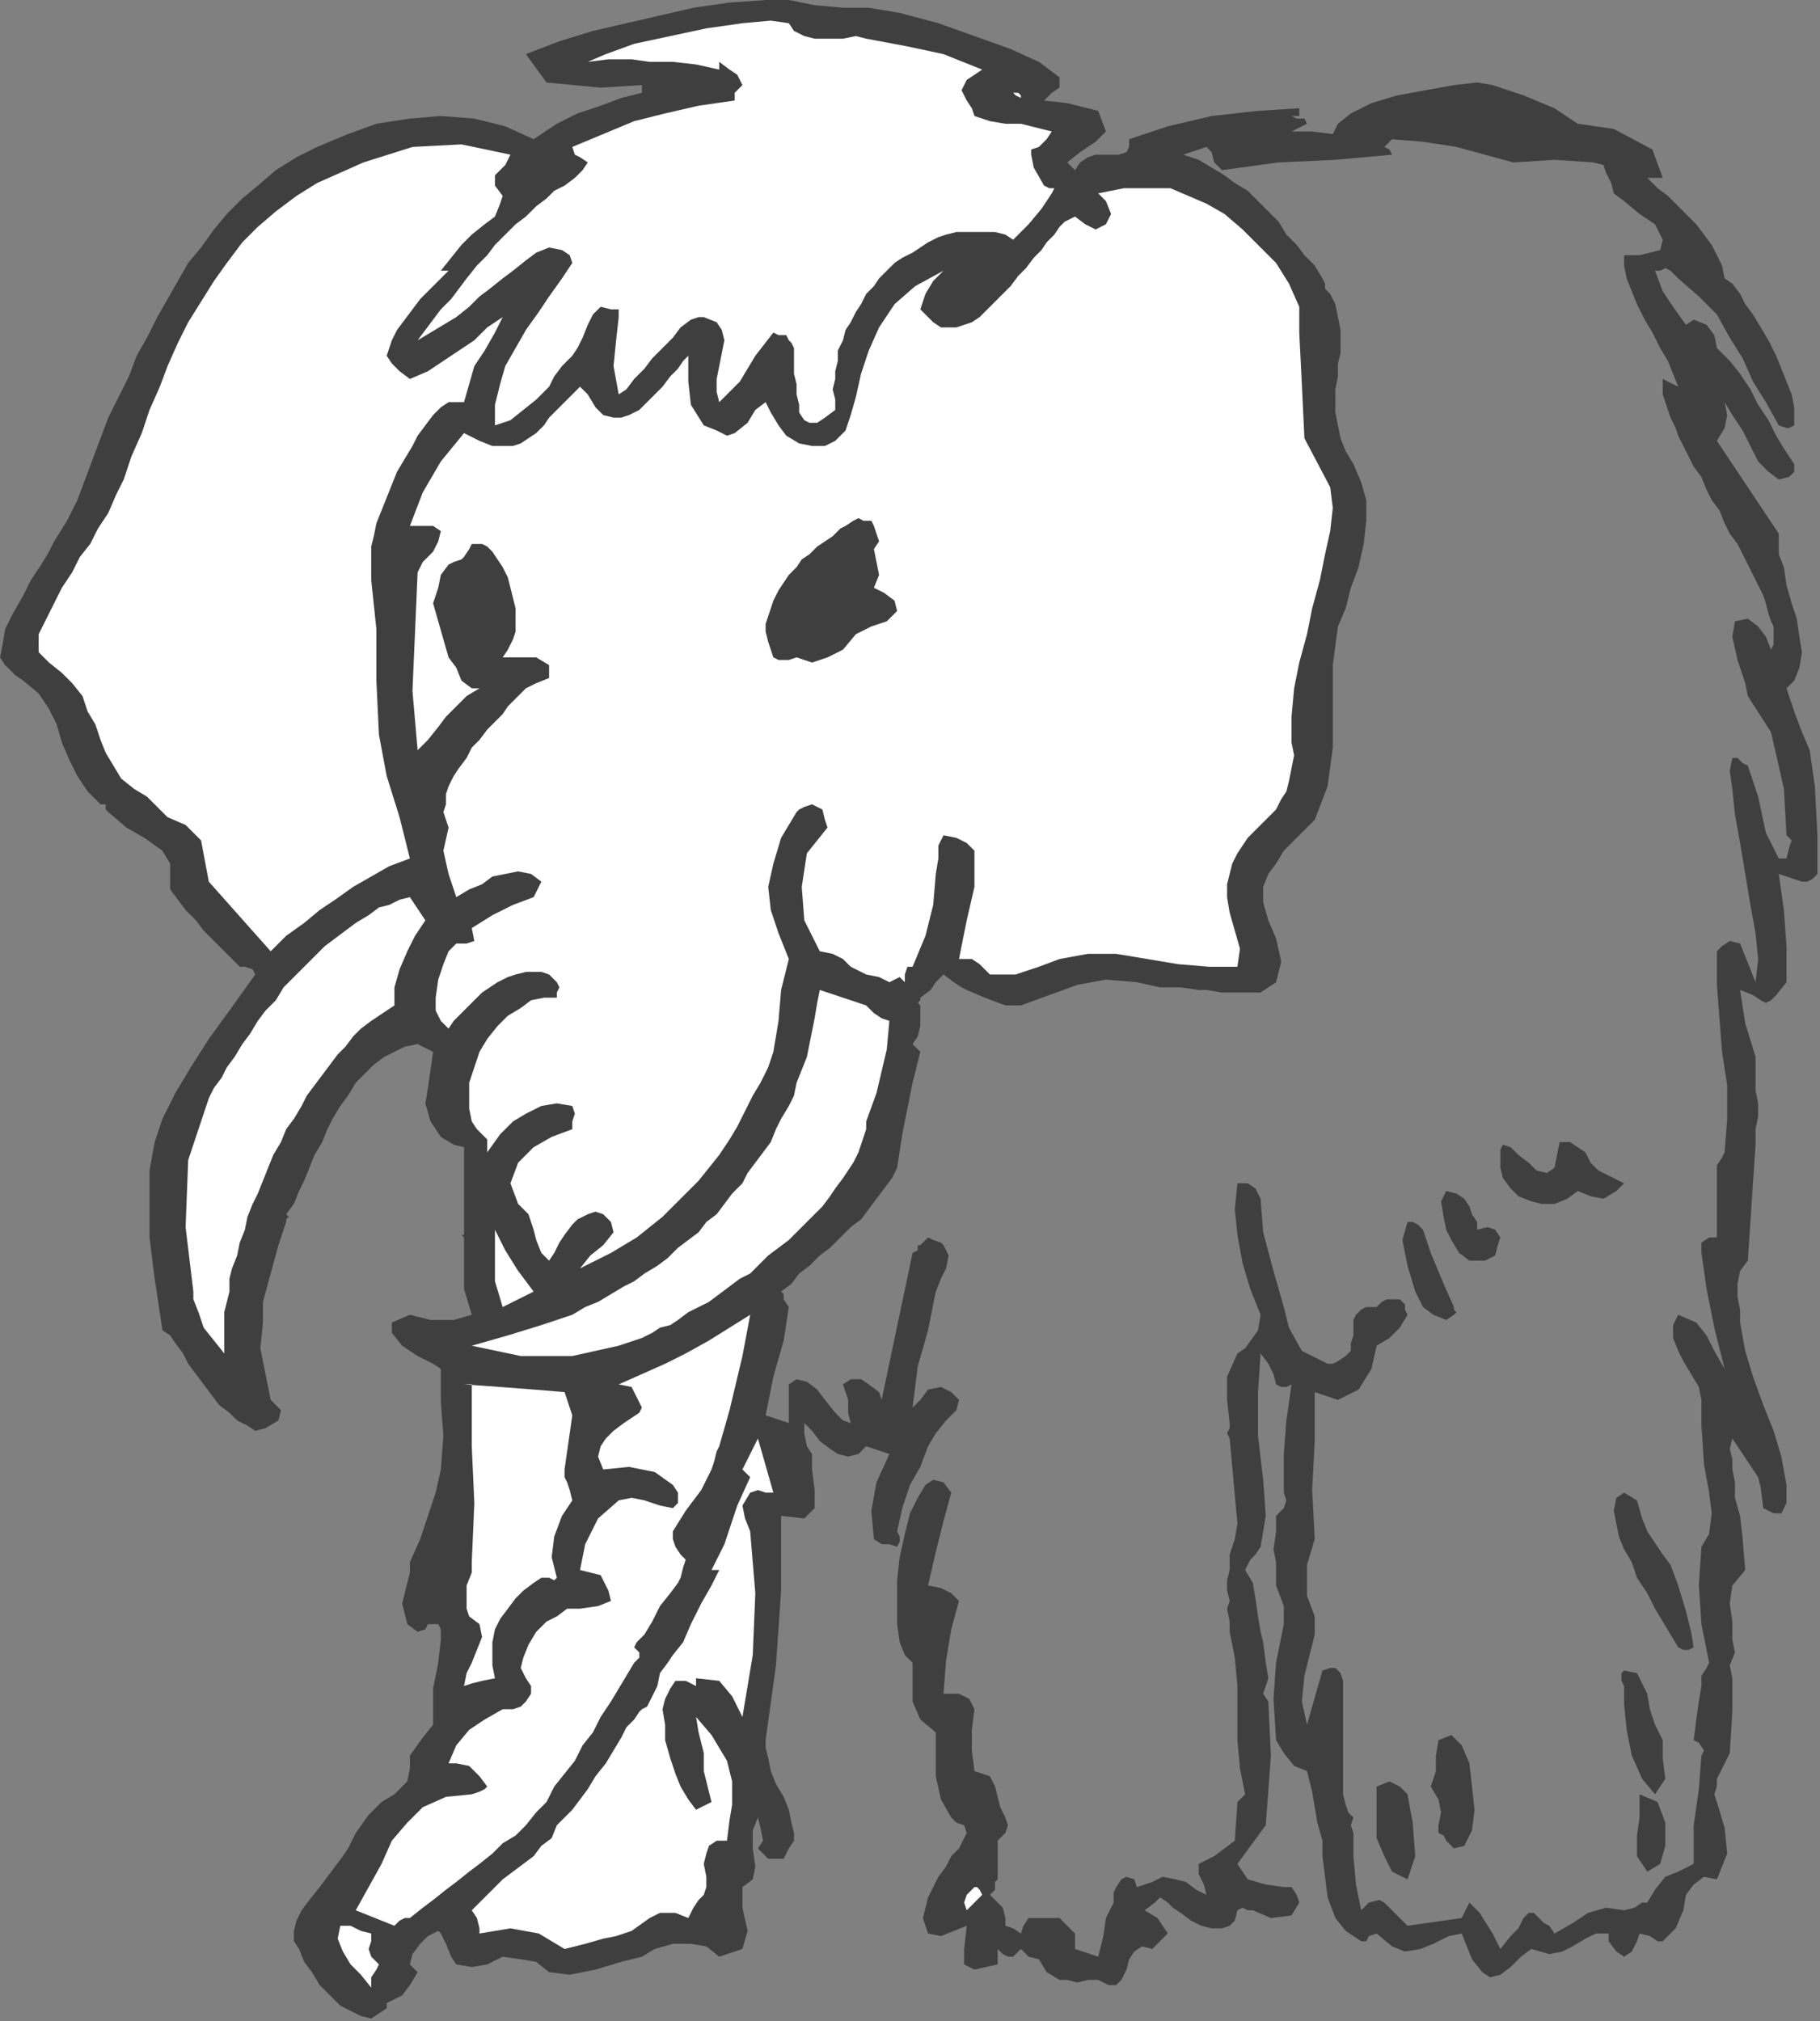<?xml version="1.0" encoding="UTF-8" standalone="no"?>
<svg
   xmlns:dc="http://purl.org/dc/elements/1.1/"
   xmlns:cc="http://creativecommons.org/ns#"
   xmlns:rdf="http://www.w3.org/1999/02/22-rdf-syntax-ns#"
   xmlns:svg="http://www.w3.org/2000/svg"
   xmlns="http://www.w3.org/2000/svg"
   xmlns:sodipodi="http://sodipodi.sourceforge.net/DTD/sodipodi-0.dtd"
   xmlns:inkscape="http://www.inkscape.org/namespaces/inkscape"
   version="1.0"
   width="119.549mm"
   height="132.757mm"
   id="svg51"
   sodipodi:docname="ANSSG197.WMF">
  <rect width="100%" height="100%" fill="#808080" stroke="none"/>
  <sodipodi:namedview
     pagecolor="#ffffff"
     bordercolor="#666666"
     borderopacity="1"
     objecttolerance="10"
     gridtolerance="10"
     guidetolerance="10"
     inkscape:pageopacity="0"
     inkscape:pageshadow="2"
     inkscape:window-width="640"
     inkscape:window-height="480"
     id="namedview53" />
  <defs
     id="defs3">
    <pattern
       id="WMFhbasepattern"
       patternUnits="userSpaceOnUse"
       width="6"
       height="6"
       x="0"
       y="0" />
  </defs>
  <path
     style="fill:#3f3f3f;fill-rule:evenodd;fill-opacity:1;stroke:none;"
     d="  M 263.04,19.2   L 263.04,21.76   L 261.12,23.04   L 259.2,24.96   L 259.2,24.96   L 264.96,25.6   L 272.64,27.52   L 274.56,32.64   L 274.56,32.64   L 272,35.2   L 268.16,37.76   L 264.96,40.32   L 264.96,40.32   L 266.88,42.24   L 268.16,40.32   L 270.08,39.04   L 272,38.4   L 274.56,38.4   L 276.48,38.4   L 277.76,38.4   L 279.68,37.76   L 280.32,36.48   L 280.32,34.56   L 280.32,34.56   L 289.92,31.36   L 300.8,28.8   L 312.32,27.52   L 322.56,26.88   L 322.56,26.88   L 322.56,28.8   L 321.92,28.8   L 321.28,28.8   L 320.64,28.8   L 320.64,28.8   L 321.92,29.44   L 323.84,29.44   L 324.48,30.72   L 324.48,30.72   L 320.64,32.64   L 325.76,32.64   L 330.88,33.28   L 332.16,30.72   L 332.16,30.72   L 335.36,28.16   L 340.48,25.6   L 346.88,23.68   L 353.92,22.4   L 360.96,21.12   L 366.72,20.48   L 370.56,21.12   L 370.56,21.12   L 378.24,23.68   L 385.92,26.88   L 391.68,30.72   L 391.68,30.72   L 400.64,32   L 410.24,37.12   L 412.8,44.16   L 412.8,44.16   L 408.96,44.16   L 411.52,46.72   L 414.08,48.64   L 416.64,51.2   L 418.56,53.12   L 421.12,55.68   L 423.04,58.24   L 424.96,60.8   L 426.24,63.36   L 427.52,65.92   L 428.16,69.12   L 428.16,69.12   L 430.08,70.4   L 432,72.96   L 433.28,75.52   L 435.2,78.08   L 437.12,81.28   L 439.04,84.48   L 440.96,88.32   L 442.24,91.52   L 443.52,94.72   L 444.8,97.92   L 445.44,101.12   L 445.44,103.68   L 445.44,105.6   L 445.44,105.6   L 444.16,106.24   L 443.52,106.24   L 441.6,105.6   L 441.6,105.6   L 438.4,99.84   L 435.2,94.72   L 432.64,88.96   L 429.44,83.84   L 426.24,78.08   L 421.76,73.6   L 416.64,69.12   L 416.64,69.12   L 416,68.48   L 415.36,67.84   L 414.72,67.2   L 414.72,67.2   L 413.44,66.56   L 412.16,67.2   L 410.88,67.2   L 410.88,67.2   L 412.8,72.32   L 415.36,76.16   L 418.56,80.64   L 418.56,80.64   L 420.48,79.36   L 423.68,80.64   L 425.6,83.2   L 426.24,86.4   L 426.24,86.4   L 429.44,89.6   L 432,92.8   L 434.56,96.64   L 436.48,100.48   L 439.04,104.32   L 440.96,108.16   L 442.88,111.36   L 445.44,115.2   L 445.44,115.2   L 445.44,117.12   L 444.16,118.4   L 441.6,119.04   L 441.6,119.04   L 439.04,117.12   L 436.48,114.56   L 434.56,110.72   L 432.64,106.88   L 430.08,103.04   L 428.16,99.84   L 428.16,99.84   L 428.8,103.04   L 428.16,106.24   L 426.24,109.44   L 426.24,109.44   L 428.8,113.28   L 431.36,117.12   L 433.92,120.96   L 436.48,124.8   L 439.04,128.64   L 441.6,132.48   L 441.6,132.48   L 441.6,134.4   L 441.6,137.6   L 442.88,140.8   L 443.52,145.28   L 444.8,149.76   L 446.08,153.6   L 446.72,158.08   L 447.36,161.92   L 446.72,165.76   L 445.44,168.96   L 443.52,170.88   L 443.52,170.88   L 445.44,176.64   L 447.36,181.76   L 449.28,186.24   L 449.28,186.24   L 450.56,195.2   L 451.2,207.36   L 451.2,216.96   L 451.2,216.96   L 449.92,218.24   L 448.64,218.88   L 447.36,218.88   L 447.36,218.88   L 445.44,218.24   L 443.52,217.6   L 441.6,216.96   L 441.6,216.96   L 442.88,225.92   L 443.52,234.88   L 443.52,243.84   L 443.52,243.84   L 440.96,247.04   L 439.68,248.32   L 438.4,248.96   L 437.12,248.32   L 435.2,247.04   L 432,245.76   L 432,245.76   L 433.28,254.08   L 435.84,262.4   L 435.84,270.72   L 435.84,270.72   L 436.48,273.92   L 436.48,277.12   L 435.84,280.32   L 435.84,280.32   L 435.84,281.6   L 435.84,282.88   L 435.84,284.16   L 435.84,284.16   L 435.2,293.76   L 434.56,303.36   L 433.92,312.96   L 433.92,312.96   L 432,315.52   L 431.36,318.72   L 431.36,321.92   L 432,325.12   L 432,328.32   L 432,328.32   L 433.28,335.36   L 435.2,341.76   L 437.76,348.8   L 440.32,355.2   L 442.24,361.6   L 443.52,368.64   L 443.52,368.64   L 443.52,373.12   L 442.24,375.68   L 440.32,375.68   L 439.04,375.04   L 437.76,374.4   L 437.76,374.4   L 437.12,369.28   L 436.48,366.72   L 433.92,362.88   L 433.92,362.88   L 432.64,360.96   L 431.36,359.04   L 430.08,357.12   L 430.08,357.12   L 429.44,359.68   L 430.08,362.24   L 430.08,364.8   L 430.08,364.8   L 430.72,368   L 430.72,371.84   L 432,376.32   L 432,376.32   L 432.64,382.08   L 433.28,389.76   L 430.08,393.6   L 430.08,393.6   L 429.44,398.08   L 430.08,402.56   L 430.08,407.04   L 430.08,407.04   L 430.72,410.24   L 429.44,413.44   L 430.08,416.64   L 430.08,416.64   L 430.08,424.96   L 429.44,435.2   L 426.24,441.6   L 426.24,441.6   L 426.24,443.52   L 425.6,445.44   L 426.24,447.36   L 426.24,447.36   L 428.16,453.76   L 428.8,460.16   L 426.24,466.56   L 426.24,466.56   L 423.04,465.92   L 420.48,467.84   L 418.56,470.4   L 418.56,470.4   L 417.92,474.24   L 416,478.72   L 412.8,481.92   L 412.8,481.92   L 411.52,481.92   L 409.6,480.64   L 407.04,480   L 407.04,480   L 406.4,481.92   L 405.12,484.48   L 403.2,485.76   L 403.2,485.76   L 401.28,484.48   L 399.36,481.92   L 399.36,480   L 399.36,480   L 396.16,480   L 393.6,481.28   L 390.4,483.2   L 387.84,484.48   L 384.64,485.12   L 380.16,483.84   L 380.16,483.84   L 377.6,485.76   L 375.04,488.32   L 372.48,490.24   L 369.92,490.88   L 368,489.6   L 365.44,486.4   L 362.88,480   L 362.88,480   L 359.68,480.64   L 355.84,482.56   L 352.64,483.84   L 348.8,484.48   L 345.6,483.2   L 341.76,480   L 341.76,480   L 339.84,480.64   L 339.2,481.92   L 337.92,481.92   L 337.92,481.92   L 334.08,479.36   L 331.52,476.16   L 329.6,471.04   L 328.96,465.92   L 328.32,460.8   L 328.32,456.96   L 328.32,456.96   L 327.04,452.48   L 325.76,444.8   L 324.48,439.68   L 324.48,439.68   L 321.28,438.4   L 318.72,435.2   L 316.8,432   L 316.8,432   L 316.16,421.76   L 316.8,412.8   L 318.72,403.2   L 318.72,403.2   L 318.72,398.72   L 316.8,393.6   L 316.8,387.84   L 316.8,387.84   L 316.16,384.64   L 316.8,380.16   L 316.8,376.32   L 316.8,376.32   L 318.72,374.4   L 319.36,372.48   L 318.72,370.56   L 318.72,370.56   L 318.72,360.96   L 319.36,352.64   L 320.64,343.68   L 320.64,343.68   L 319.36,344.32   L 318.08,344.32   L 316.8,343.68   L 316.8,343.68   L 316.16,341.12   L 314.88,338.56   L 312.96,336   L 312.96,336   L 312.96,336   L 312.32,345.6   L 312.32,356.48   L 313.6,367.36   L 314.24,376.32   L 312.96,384   L 312.96,384   L 311.68,385.92   L 310.4,387.2   L 309.12,389.76   L 309.12,389.76   L 311.04,392.96   L 311.68,396.8   L 312.32,401.28   L 312.96,405.12   L 312.96,405.12   L 313.6,407.68   L 314.24,412.8   L 314.88,416.64   L 314.88,416.64   L 314.24,418.56   L 313.6,420.48   L 314.88,422.4   L 314.88,422.4   L 315.52,435.84   L 314.24,453.12   L 307.2,462.72   L 307.2,462.72   L 309.76,466.56   L 314.24,467.84   L 318.72,468.48   L 318.72,468.48   L 320.64,468.48   L 321.92,470.4   L 322.56,472.32   L 322.56,472.32   L 320.64,475.52   L 315.52,476.16   L 311.04,474.24   L 311.04,474.24   L 309.76,474.24   L 308.48,473.6   L 307.2,474.24   L 307.2,474.24   L 306.56,476.8   L 305.28,478.08   L 303.36,478.72   L 300.8,478.72   L 298.24,478.08   L 295.68,476.8   L 293.12,474.88   L 291.2,473.6   L 289.92,472.32   L 289.92,472.32   L 288,471.04   L 286.72,472.32   L 284.16,474.24   L 284.16,474.24   L 287.36,476.16   L 289.92,480   L 286.08,483.84   L 286.08,483.84   L 283.52,483.2   L 281.6,484.48   L 280.32,486.4   L 279.68,488.96   L 278.4,491.52   L 277.12,492.8   L 275.2,492.8   L 272.64,491.52   L 272.64,491.52   L 270.08,491.52   L 267.52,492.16   L 264.96,491.52   L 264.96,491.52   L 264.96,491.52   L 264.32,491.52   L 263.04,491.52   L 263.04,491.52   L 259.84,489.6   L 257.92,486.4   L 255.36,485.76   L 255.36,485.76   L 253.44,483.84   L 251.52,485.76   L 250.24,485.76   L 248.96,485.12   L 247.68,483.84   L 247.68,483.84   L 247.68,487.68   L 241.92,488.96   L 239.36,487.68   L 239.36,483.84   L 240,478.08   L 240,478.08   L 236.8,479.36   L 233.6,480.64   L 230.4,480   L 230.4,480   L 229.76,478.08   L 229.12,476.16   L 229.76,473.6   L 230.4,471.04   L 231.68,468.48   L 232.96,465.92   L 234.88,463.36   L 236.16,460.8   L 238.08,458.88   L 239.36,456.32   L 240,455.04   L 240,455.04   L 239.36,453.12   L 237.44,452.48   L 236.16,451.2   L 236.16,451.2   L 233.6,446.72   L 232.32,440.96   L 232.32,435.2   L 232.32,430.08   L 232.32,430.08   L 228.48,426.88   L 226.56,422.4   L 226.56,417.28   L 226.56,412.8   L 226.56,412.8   L 224.64,410.88   L 223.36,407.68   L 222.72,403.2   L 222.72,398.08   L 222.72,392.32   L 223.36,386.56   L 224.64,380.8   L 225.92,375.68   L 227.84,371.84   L 229.76,368.64   L 231.68,367.36   L 234.24,368   L 236.16,370.56   L 236.16,370.56   L 234.24,377.6   L 232.32,385.28   L 230.4,393.6   L 230.4,393.6   L 233.6,394.24   L 236.16,395.52   L 238.08,397.44   L 238.08,397.44   L 236.16,404.48   L 234.88,412.16   L 234.24,420.48   L 234.24,420.48   L 238.08,420.48   L 240.64,421.76   L 241.92,424.32   L 241.92,424.32   L 241.28,429.44   L 241.28,434.56   L 241.92,439.68   L 241.92,439.68   L 245.76,440.96   L 247.04,443.52   L 247.68,446.08   L 248.32,448.64   L 249.6,451.2   L 249.6,451.2   L 250.24,453.12   L 249.6,455.04   L 247.68,456.96   L 247.68,456.96   L 247.68,466.56   L 247.04,467.2   L 247.04,469.12   L 245.76,470.4   L 245.76,470.4   L 247.04,471.68   L 248.96,473.6   L 249.6,476.16   L 249.6,476.16   L 249.6,478.08   L 251.52,478.72   L 253.44,480   L 253.44,480   L 254.08,478.08   L 255.36,476.16   L 257.28,476.16   L 257.28,476.16   L 259.84,476.16   L 263.04,476.16   L 266.88,480   L 266.88,480   L 266.88,481.28   L 266.88,482.56   L 266.88,483.84   L 266.88,483.84   L 272.64,485.76   L 273.92,480.64   L 274.56,476.16   L 276.48,472.32   L 276.48,472.32   L 276.48,469.76   L 277.12,468.48   L 278.4,466.56   L 278.4,466.56   L 279.68,465.92   L 281.6,466.56   L 282.24,468.48   L 282.24,468.48   L 286.08,467.2   L 288.64,465.92   L 291.84,466.56   L 291.84,466.56   L 294.4,467.2   L 296.96,469.12   L 299.52,470.4   L 299.52,470.4   L 298.88,467.84   L 297.6,465.28   L 297.6,462.72   L 297.6,462.72   L 297.6,462.72   L 301.44,460.8   L 306.56,456.96   L 307.2,447.36   L 307.2,447.36   L 309.12,445.44   L 307.84,439.04   L 307.2,432   L 307.2,426.24   L 307.2,426.24   L 307.2,418.56   L 306.56,411.52   L 305.28,405.12   L 305.28,405.12   L 305.28,402.56   L 304.64,399.36   L 305.28,397.44   L 305.28,397.44   L 304.64,394.88   L 304.64,392.32   L 305.28,389.76   L 305.28,389.76   L 305.28,385.92   L 306.56,382.08   L 307.2,378.24   L 307.2,378.24   L 305.28,357.12   L 304.64,355.84   L 305.28,354.56   L 305.28,353.28   L 305.28,353.28   L 304.64,347.52   L 304.64,341.76   L 307.2,336   L 307.2,336   L 309.12,334.72   L 312.32,330.24   L 312.96,326.4   L 312.96,326.4   L 310.4,320   L 308.48,313.6   L 307.2,306.56   L 306.56,300.16   L 307.2,293.76   L 307.2,293.76   L 309.76,293.76   L 311.68,295.04   L 312.96,297.6   L 312.96,297.6   L 313.6,305.92   L 316.16,315.52   L 318.72,324.48   L 318.72,324.48   L 320,329.6   L 323.2,335.36   L 328.32,337.92   L 328.32,337.92   L 329.6,338.56   L 330.88,338.56   L 332.16,337.92   L 332.16,337.92   L 334.08,336.64   L 335.36,335.36   L 335.36,333.44   L 336,331.52   L 336,329.6   L 336,327.68   L 336.64,326.4   L 337.92,325.12   L 339.2,324.48   L 341.76,324.48   L 341.76,324.48   L 343.04,323.2   L 344.32,322.56   L 345.6,322.56   L 345.6,322.56   L 346.24,322.56   L 346.88,322.56   L 347.52,322.56   L 347.52,322.56   L 348.8,323.84   L 348.8,325.12   L 349.44,326.4   L 349.44,326.4   L 347.52,329.6   L 344.96,332.16   L 341.76,334.08   L 341.76,334.08   L 340.48,339.84   L 337.28,344.96   L 332.16,347.52   L 326.4,345.6   L 326.4,345.6   L 326.4,357.76   L 325.76,369.92   L 326.4,382.08   L 326.4,382.08   L 324.48,388.48   L 324.48,396.16   L 326.4,401.28   L 326.4,401.28   L 326.4,405.76   L 325.12,410.88   L 323.84,416   L 323.2,422.4   L 324.48,428.16   L 324.48,428.16   L 325.76,423.68   L 327.04,419.2   L 328.32,414.72   L 328.32,414.72   L 330.24,414.08   L 331.52,414.08   L 332.8,415.36   L 333.44,417.28   L 333.44,420.48   L 333.44,423.68   L 333.44,426.88   L 333.44,430.72   L 333.44,434.56   L 333.44,438.4   L 333.44,442.24   L 333.44,445.44   L 334.08,448   L 334.72,449.92   L 336,451.2   L 336,451.2   L 335.36,453.12   L 336,455.04   L 336,456.96   L 336,456.96   L 336,460.8   L 336.64,467.84   L 337.92,474.24   L 337.92,474.24   L 339.84,472.32   L 342.4,471.68   L 343.68,472.32   L 343.68,472.32   L 349.44,478.08   L 353.92,477.44   L 358.4,476.8   L 362.88,476.16   L 362.88,476.16   L 364.8,472.32   L 367.36,474.88   L 370.56,480   L 372.48,483.84   L 372.48,483.84   L 375.04,480.64   L 376.96,478.72   L 378.24,476.16   L 378.24,476.16   L 379.52,474.88   L 380.8,474.88   L 382.08,476.16   L 382.08,476.16   L 383.36,477.44   L 384.64,478.08   L 385.92,480   L 385.92,480   L 390.4,477.44   L 394.24,474.88   L 398.72,473.6   L 403.2,474.24   L 403.2,474.24   L 405.76,473.6   L 407.68,472.32   L 408.96,472.32   L 408.96,472.32   L 410.88,469.12   L 413.44,465.92   L 416.64,464.64   L 416.64,464.64   L 420.48,462.72   L 420.48,453.12   L 421.76,444.16   L 422.4,435.84   L 422.4,435.84   L 423.04,434.56   L 421.76,432.64   L 420.48,432   L 420.48,432   L 421.12,426.88   L 421.76,422.4   L 422.4,418.56   L 422.4,418.56   L 422.4,416   L 423.68,414.08   L 424.32,412.8   L 424.32,412.8   L 422.4,403.2   L 421.76,393.6   L 422.4,384   L 422.4,384   L 424.32,380.8   L 424.96,375.68   L 424.32,370.56   L 424.32,370.56   L 423.04,363.52   L 422.4,353.92   L 422.4,349.44   L 422.4,349.44   L 422.4,347.52   L 421.76,344.32   L 419.84,341.12   L 417.92,337.92   L 416.64,335.36   L 415.36,332.16   L 415.36,328.96   L 416.64,326.4   L 416.64,326.4   L 421.12,328.32   L 423.68,331.52   L 425.6,335.36   L 428.16,339.84   L 428.16,339.84   L 425.6,329.6   L 423.68,320   L 422.4,311.04   L 422.4,311.04   L 422.4,308.48   L 424.32,307.2   L 426.24,307.2   L 426.24,307.2   L 426.24,291.84   L 426.24,289.28   L 427.52,287.36   L 428.16,286.08   L 428.16,286.08   L 428.8,277.76   L 428.8,269.44   L 427.52,261.12   L 426.88,252.8   L 426.24,244.48   L 426.24,236.16   L 426.24,236.16   L 427.52,234.88   L 429.44,233.6   L 432,234.24   L 432,234.24   L 433.28,237.44   L 434.56,240.64   L 435.84,243.84   L 435.84,243.84   L 436.48,238.08   L 435.84,231.68   L 434.56,224.64   L 433.28,216.96   L 432,209.28   L 430.72,202.24   L 430.08,195.84   L 429.44,191.36   L 430.08,188.16   L 430.08,188.16   L 431.36,188.16   L 432.64,189.44   L 433.92,190.08   L 433.92,190.08   L 436.48,197.76   L 438.4,206.72   L 441.6,213.12   L 441.6,213.12   L 443.52,213.12   L 444.16,210.56   L 444.8,208.64   L 443.52,207.36   L 443.52,207.36   L 442.88,195.84   L 439.68,181.76   L 433.92,172.8   L 433.92,172.8   L 433.28,169.6   L 431.36,163.84   L 430.08,158.08   L 430.72,154.24   L 433.92,153.6   L 433.92,153.6   L 436.48,155.52   L 438.4,158.08   L 439.68,161.28   L 439.68,161.28   L 440.32,160   L 440.32,158.72   L 440.32,157.44   L 440.32,155.52   L 439.68,154.24   L 439.04,152.32   L 438.4,149.76   L 437.76,147.84   L 436.48,145.28   L 435.2,142.72   L 433.92,140.16   L 432.64,137.6   L 431.36,135.04   L 429.44,132.48   L 428.16,129.92   L 426.88,126.72   L 424.96,124.16   L 423.68,121.6   L 422.4,118.4   L 420.48,115.84   L 419.2,113.28   L 417.92,110.72   L 416.64,108.16   L 416,106.24   L 414.72,103.68   L 414.08,101.76   L 413.44,99.84   L 412.8,97.92   L 412.8,96.64   L 412.8,95.36   L 412.8,94.08   L 412.8,94.08   L 414.08,94.72   L 415.36,95.36   L 416.64,96   L 416.64,96   L 415.36,92.8   L 414.08,89.6   L 412.16,86.4   L 410.24,82.56   L 408.32,79.36   L 406.4,75.52   L 405.12,72.32   L 403.84,69.12   L 403.2,65.92   L 403.2,63.36   L 403.2,63.36   L 407.04,63.36   L 409.6,62.72   L 412.16,62.08   L 412.8,59.52   L 412.8,59.52   L 410.88,55.68   L 407.04,53.12   L 403.2,49.92   L 403.2,49.92   L 400.64,48   L 400,45.44   L 398.72,42.88   L 398.08,40.96   L 395.52,40.32   L 395.52,40.32   L 385.92,39.68   L 375.68,40.32   L 368.64,38.4   L 368.64,38.4   L 361.6,36.48   L 353.28,35.2   L 345.6,34.56   L 345.6,34.56   L 343.68,36.48   L 344.96,37.12   L 345.6,38.4   L 345.6,38.4   L 345.6,38.4   L 331.52,39.68   L 317.44,40.32   L 303.36,42.24   L 303.36,42.24   L 301.44,40.32   L 300.8,37.76   L 299.52,36.48   L 299.52,36.48   L 297.6,37.12   L 295.68,37.76   L 293.76,38.4   L 293.76,38.4   L 297.6,39.68   L 300.8,41.6   L 304,43.52   L 306.56,45.44   L 309.76,47.36   L 312.32,49.92   L 314.88,52.48   L 317.44,55.04   L 319.36,58.24   L 321.92,60.8   L 323.84,63.36   L 326.4,65.92   L 328.32,69.12   L 328.32,69.12   L 328.32,69.12   L 328.96,70.4   L 328.96,71.68   L 330.24,72.96   L 330.24,72.96   L 331.52,75.52   L 332.16,78.72   L 332.8,81.92   L 332.8,84.48   L 332.8,87.68   L 332.16,90.24   L 332.16,93.44   L 331.52,96.64   L 331.52,99.2   L 331.52,102.4   L 332.16,105.6   L 332.8,108.8   L 334.08,112   L 336,115.2   L 336,115.2   L 337.92,119.68   L 339.2,124.16   L 339.2,129.28   L 338.56,135.04   L 337.28,140.8   L 335.36,145.92   L 334.08,151.04   L 332.16,155.52   L 332.16,155.52   L 330.88,165.12   L 330.88,175.36   L 330.88,185.6   L 329.6,195.2   L 326.4,203.52   L 326.4,203.52   L 323.84,206.08   L 321.28,208.64   L 318.72,211.2   L 316.8,214.4   L 314.88,216.96   L 313.6,220.16   L 313.6,224   L 314.88,228.48   L 314.88,228.48   L 316.8,232.96   L 318.08,238.72   L 316.8,243.84   L 316.8,243.84   L 312.96,246.4   L 308.48,246.4   L 303.36,246.4   L 299.52,245.76   L 299.52,245.76   L 297.6,245.76   L 293.12,245.12   L 288,245.12   L 282.24,243.84   L 282.24,243.84   L 274.56,243.2   L 267.52,244.48   L 260.48,247.04   L 253.44,249.6   L 253.44,249.6   L 249.6,249.6   L 244.48,247.68   L 240,245.76   L 240,245.76   L 238.72,245.12   L 236.8,243.84   L 234.24,241.92   L 234.24,241.92   L 232.32,243.84   L 231.04,245.76   L 228.48,247.68   L 228.48,247.68   L 228.48,248.32   L 227.84,248.96   L 228.48,249.6   L 228.48,249.6   L 228.48,250.24   L 228.48,250.88   L 228.48,251.52   L 228.48,251.52   L 228.48,254.72   L 227.84,257.28   L 226.56,259.2   L 226.56,259.2   L 228.48,261.12   L 226.56,268.8   L 224,281.6   L 222.72,289.92   L 222.72,289.92   L 221.44,292.48   L 219.52,295.04   L 217.6,297.6   L 215.68,300.16   L 213.76,302.72   L 211.2,304.64   L 208.64,307.2   L 206.08,309.76   L 203.52,311.68   L 200.96,314.24   L 198.4,316.16   L 196.48,318.72   L 193.92,320.64   L 193.92,320.64   L 194.56,321.28   L 194.56,322.56   L 195.84,324.48   L 195.84,324.48   L 194.56,332.8   L 192,341.76   L 190.08,351.36   L 190.08,351.36   L 192,352   L 193.92,352.64   L 195.84,353.28   L 195.84,353.28   L 195.84,350.08   L 195.84,346.88   L 195.84,343.68   L 195.84,343.68   L 197.76,342.4   L 200.32,343.04   L 202.88,344.96   L 204.8,347.52   L 207.36,350.72   L 209.28,352.64   L 211.2,353.28   L 211.2,353.28   L 210.56,350.72   L 210.56,347.52   L 209.28,343.68   L 209.28,343.68   L 211.2,342.4   L 213.76,342.4   L 215.68,343.68   L 218.24,345.6   L 218.88,347.52   L 218.88,347.52   L 221.44,335.36   L 224,323.2   L 226.56,311.04   L 226.56,311.04   L 227.84,310.4   L 227.84,309.12   L 228.48,309.12   L 228.48,309.12   L 230.4,307.2   L 231.68,307.84   L 233.6,308.48   L 234.24,309.12   L 234.24,309.12   L 235.52,311.68   L 234.88,314.88   L 233.6,317.44   L 232.32,320.64   L 232.32,320.64   L 230.4,330.24   L 227.84,339.2   L 226.56,349.44   L 226.56,349.44   L 227.2,348.8   L 227.84,348.16   L 228.48,347.52   L 228.48,347.52   L 230.4,344.96   L 233.6,344.32   L 236.16,345.6   L 236.16,345.6   L 238.08,347.52   L 237.44,350.08   L 234.88,352.64   L 232.32,355.84   L 230.4,359.04   L 230.4,359.04   L 228.48,364.16   L 225.92,368.64   L 224,374.4   L 222.72,380.16   L 222.72,380.16   L 223.36,381.44   L 223.36,382.72   L 222.72,384   L 222.72,384   L 220.8,383.36   L 218.88,383.36   L 216.96,382.08   L 216.96,382.08   L 216.32,375.04   L 217.6,368   L 220.8,360.96   L 220.8,360.96   L 215.04,359.04   L 213.12,360.96   L 210.56,361.6   L 208,360.96   L 206.08,359.68   L 203.52,357.76   L 201.6,355.2   L 199.68,353.28   L 199.68,353.28   L 199.68,355.84   L 200.32,359.04   L 201.6,360.96   L 201.6,360.96   L 201.6,364.8   L 202.24,369.92   L 202.24,374.4   L 199.68,376.96   L 193.92,376.32   L 193.92,376.32   L 193.92,394.88   L 192.64,413.44   L 190.08,432   L 190.08,432   L 190.08,433.92   L 190.72,436.48   L 191.36,439.68   L 192.64,442.88   L 194.56,446.08   L 195.84,449.28   L 196.48,452.48   L 197.12,455.04   L 197.12,456.96   L 195.84,458.88   L 195.84,458.88   L 194.56,461.44   L 190.72,461.44   L 188.16,458.88   L 188.16,458.88   L 189.44,456.96   L 188.8,453.76   L 188.16,451.2   L 188.16,451.2   L 186.88,454.4   L 186.88,458.88   L 187.52,463.36   L 186.88,466.56   L 184.32,468.48   L 184.32,468.48   L 184.32,473.6   L 185.6,479.36   L 184.32,483.84   L 184.32,483.84   L 182.4,484.48   L 180.48,485.12   L 178.56,485.76   L 178.56,485.76   L 175.36,483.2   L 171.52,482.56   L 167.04,482.56   L 162.56,483.84   L 159.36,485.76   L 159.36,485.76   L 154.24,487.04   L 147.84,488.96   L 141.44,490.24   L 136.32,489.6   L 136.32,489.6   L 133.12,487.04   L 129.28,486.4   L 124.8,485.76   L 124.8,485.76   L 124.8,485.76   L 124.16,485.76   L 124.8,485.76   L 124.8,485.76   L 120.96,487.68   L 117.12,488.32   L 113.28,487.68   L 113.28,487.68   L 112,485.76   L 110.72,482.56   L 109.44,480   L 109.44,480   L 108.8,479.36   L 106.24,480.64   L 104.32,482.56   L 102.4,485.12   L 101.76,487.68   L 101.76,487.68   L 103.68,487.68   L 101.76,487.68   L 103.68,489.6   L 101.76,492.8   L 99.84,495.36   L 96,497.28   L 96,497.28   L 96,498.56   L 94.08,499.84   L 92.16,501.12   L 92.16,501.12   L 89.6,500.48   L 87.04,499.2   L 84.48,497.92   L 81.92,495.36   L 79.36,492.8   L 77.44,489.6   L 75.52,487.04   L 74.24,483.84   L 72.96,481.92   L 72.96,481.92   L 72.96,479.36   L 73.6,476.8   L 74.88,474.24   L 76.8,471.68   L 79.36,468.48   L 81.28,465.92   L 83.2,463.36   L 85.12,460.8   L 86.4,458.88   L 86.4,458.88   L 88.32,455.04   L 91.52,450.56   L 94.72,447.36   L 97.92,445.44   L 97.92,445.44   L 101.12,442.24   L 101.76,439.04   L 101.76,435.84   L 101.76,435.84   L 104.96,431.36   L 107.52,428.16   L 107.52,424.32   L 107.52,424.32   L 107.52,419.2   L 108.8,412.8   L 109.44,407.04   L 109.44,407.04   L 109.44,405.12   L 109.44,404.48   L 108.8,403.2   L 107.52,403.2   L 107.52,403.2   L 106.24,403.2   L 105.6,404.48   L 103.68,405.12   L 103.68,405.12   L 101.12,403.2   L 100.48,400.64   L 99.84,398.08   L 100.48,395.52   L 101.12,392.96   L 101.76,390.4   L 101.76,387.84   L 101.76,387.84   L 104.32,382.08   L 106.24,376.32   L 108.16,370.56   L 109.44,364.8   L 109.44,364.8   L 110.08,356.48   L 109.44,348.16   L 109.44,339.84   L 109.44,339.84   L 107.52,338.56   L 103.68,336.64   L 99.84,334.08   L 97.28,330.88   L 97.28,328.32   L 101.76,326.4   L 101.76,326.4   L 106.88,327.68   L 112.64,327.68   L 117.12,326.4   L 117.12,326.4   L 115.2,320   L 115.2,313.6   L 115.2,307.2   L 115.2,307.2   L 114.56,306.56   L 115.2,306.56   L 115.2,305.28   L 115.2,305.28   L 115.2,299.52   L 115.2,293.76   L 115.2,288   L 115.2,288   L 115.2,284.8   L 112.64,284.16   L 109.44,282.24   L 109.44,282.24   L 106.88,278.4   L 105.6,273.92   L 106.24,270.08   L 106.88,265.6   L 107.52,261.12   L 107.52,261.12   L 106.24,260.48   L 104.96,259.84   L 103.68,259.2   L 103.68,259.2   L 100.48,259.84   L 97.92,261.12   L 95.36,262.4   L 92.8,264.32   L 90.24,266.88   L 88.32,268.8   L 86.4,272   L 84.48,274.56   L 82.56,277.76   L 81.28,280.32   L 80,283.52   L 78.08,286.72   L 76.8,289.92   L 75.52,293.12   L 74.24,295.68   L 72.96,298.88   L 71.04,301.44   L 71.04,301.44   L 71.68,302.08   L 71.04,302.72   L 71.04,303.36   L 71.04,303.36   L 69.12,309.12   L 67.2,316.16   L 65.28,323.2   L 65.28,328.32   L 65.28,328.32   L 64.64,334.72   L 65.92,341.12   L 67.2,347.52   L 67.2,347.52   L 69.76,350.08   L 69.12,352.64   L 65.92,354.56   L 63.36,355.2   L 63.36,355.2   L 61.44,353.92   L 58.88,352.64   L 56.96,350.72   L 54.4,348.8   L 52.48,346.24   L 50.56,343.68   L 48.64,341.12   L 46.72,338.56   L 45.44,336   L 43.52,333.44   L 42.24,331.52   L 40.32,330.24   L 40.32,330.24   L 38.4,317.44   L 37.12,307.2   L 37.12,298.24   L 37.12,290.56   L 38.4,283.52   L 40.32,277.76   L 43.52,271.36   L 47.36,264.96   L 51.84,257.92   L 56.96,250.88   L 63.36,241.92   L 63.36,241.92   L 62.72,240.64   L 60.8,240   L 59.52,240   L 59.52,240   L 57.6,238.08   L 55.04,235.52   L 53.12,233.6   L 50.56,231.04   L 48.64,228.48   L 46.08,225.92   L 44.16,223.36   L 42.24,220.8   L 42.24,220.8   L 42.24,217.6   L 42.24,214.4   L 40.32,211.2   L 40.32,211.2   L 35.84,208   L 31.36,205.44   L 26.88,201.6   L 26.88,201.6   L 26.24,200.96   L 26.24,199.68   L 24.96,199.68   L 24.96,199.68   L 21.76,196.48   L 19.2,192.64   L 17.28,188.8   L 15.36,184.32   L 14.08,179.84   L 12.16,176   L 9.6,172.16   L 5.76,168.96   L 5.76,168.96   L 3.84,167.68   L 1.28,165.12   L 0,163.2   L 0,163.2   L 0.64,160   L 1.28,156.16   L 3.2,152.32   L 5.76,147.84   L 7.68,144   L 10.24,140.16   L 12.16,136.96   L 13.44,134.4   L 13.44,134.4   L 16.64,129.28   L 19.2,124.16   L 21.12,119.04   L 23.04,113.92   L 24.96,108.8   L 26.88,103.68   L 26.88,103.68   L 29.44,98.56   L 32,93.44   L 33.92,88.32   L 36.48,83.84   L 39.04,78.72   L 41.6,74.24   L 44.16,69.76   L 46.72,65.28   L 49.92,61.44   L 53.12,56.96   L 56.32,53.12   L 60.16,49.28   L 64,46.08   L 68.48,42.24   L 73.6,39.04   L 78.72,36.48   L 78.72,36.48   L 86.4,33.28   L 93.44,30.72   L 101.76,29.44   L 109.44,28.8   L 117.76,29.44   L 125.44,31.36   L 132.48,34.56   L 132.48,34.56   L 138.24,30.72   L 143.36,28.16   L 149.12,26.24   L 154.24,24.32   L 159.36,23.04   L 159.36,23.04   L 159.36,21.12   L 149.12,21.76   L 135.68,20.48   L 130.56,13.44   L 130.56,13.44   L 138.88,10.24   L 147.2,7.68   L 155.52,5.76   L 163.84,3.84   L 172.16,1.92   L 181.12,0.64   L 190.08,0   L 190.08,0   L 195.84,0   L 202.24,1.28   L 209.28,1.92   L 209.28,1.92   L 215.68,1.92   L 223.36,3.2   L 232.96,5.76   L 241.92,8.96   L 250.88,12.16   L 257.92,15.36   L 263.04,19.2  z "
     id="path5" />
  <path
     style="fill:#ffffff;fill-rule:evenodd;fill-opacity:1;stroke:none;"
     d="  M 195.84,5.76   L 197.12,7.68   L 199.68,8.96   L 202.24,9.6   L 205.44,9.6   L 209.28,9.6   L 212.48,8.96   L 215.04,9.6   L 215.04,9.6   L 225.28,11.52   L 234.24,13.44   L 243.84,17.28   L 243.84,17.28   L 240,19.84   L 238.72,22.4   L 240,24.96   L 241.28,26.88   L 241.92,28.8   L 241.92,28.8   L 245.76,30.08   L 249.6,30.72   L 253.44,30.72   L 253.44,30.72   L 253.44,30.72   L 256,31.36   L 258.56,32   L 261.12,32.64   L 261.12,32.64   L 259.84,34.56   L 257.92,36.48   L 256,37.12   L 256,38.4   L 256.64,41.6   L 259.2,46.08   L 259.2,46.08   L 260.48,46.72   L 261.76,46.72   L 261.12,48   L 261.12,48   L 258.56,51.84   L 255.36,55.68   L 251.52,59.52   L 251.52,59.52   L 249.6,58.24   L 247.04,57.6   L 244.48,57.6   L 241.92,57.6   L 240,57.6   L 237.44,57.6   L 234.88,58.24   L 232.96,58.88   L 230.4,60.16   L 228.48,61.44   L 226.56,62.72   L 224,64   L 222.08,65.28   L 220.16,67.2   L 218.24,69.12   L 216.96,71.04   L 215.04,72.96   L 213.76,75.52   L 212.48,77.44   L 211.2,80   L 209.92,81.92   L 209.28,84.48   L 208,87.04   L 208,89.6   L 207.36,92.16   L 207.36,94.08   L 206.72,96.64   L 207.36,99.2   L 207.36,101.76   L 207.36,101.76   L 204.8,103.68   L 202.88,104.96   L 200.96,104.96   L 199.68,104.32   L 198.4,102.4   L 198.4,100.48   L 197.76,97.92   L 197.76,95.36   L 197.12,92.8   L 197.12,90.24   L 197.12,88.32   L 197.12,86.4   L 196.48,85.12   L 195.84,84.48   L 195.84,84.48   L 195.2,83.2   L 193.28,83.2   L 192,82.56   L 192,82.56   L 187.52,88.32   L 183.68,94.72   L 178.56,99.84   L 178.56,99.84   L 177.92,97.28   L 177.92,94.08   L 178.56,90.88   L 179.2,87.68   L 179.84,84.48   L 179.2,81.92   L 177.92,80   L 174.72,78.72   L 174.72,78.72   L 173.44,78.72   L 171.52,79.36   L 168.96,81.28   L 167.04,83.84   L 164.48,86.4   L 161.92,88.96   L 160,91.52   L 157.44,94.08   L 155.52,96.64   L 153.6,97.92   L 153.6,97.92   L 152.32,90.88   L 152.96,84.48   L 153.6,78.72   L 153.6,78.72   L 153.6,76.8   L 151.68,76.8   L 149.12,76.16   L 147.2,78.08   L 145.92,80.64   L 145.92,80.64   L 144.64,83.84   L 143.36,86.4   L 142.08,88.32   L 142.08,88.32   L 139.52,90.88   L 137.6,93.44   L 136.32,96   L 136.32,96   L 133.12,99.2   L 129.92,101.76   L 126.72,104.32   L 122.88,105.6   L 122.88,105.6   L 122.88,100.48   L 124.16,95.36   L 125.44,90.88   L 128,86.4   L 130.56,81.92   L 133.76,77.44   L 136.32,73.6   L 139.52,69.12   L 142.08,65.28   L 142.08,65.28   L 141.44,63.36   L 139.52,62.08   L 136.32,61.44   L 136.32,61.44   L 133.12,62.72   L 130.56,64.64   L 127.36,67.2   L 124.8,69.12   L 121.6,71.68   L 119.04,73.6   L 116.48,76.16   L 113.28,78.72   L 110.08,80.64   L 106.88,82.56   L 103.68,84.48   L 103.68,84.48   L 105.6,81.92   L 107.52,79.36   L 109.44,76.8   L 112,74.24   L 113.92,71.68   L 115.84,69.12   L 118.4,65.92   L 120.96,63.36   L 122.88,60.8   L 125.44,58.24   L 128,55.68   L 130.56,53.76   L 133.12,51.2   L 135.68,49.28   L 137.6,47.36   L 140.16,46.08   L 140.16,46.08   L 142.72,44.16   L 144.64,42.24   L 145.92,40.32   L 145.92,40.32   L 144,39.04   L 142.72,38.4   L 142.08,36.48   L 142.08,36.48   L 149.76,33.28   L 157.44,30.08   L 165.12,28.16   L 173.44,26.24   L 182.4,24.96   L 182.4,24.96   L 182.4,23.04   L 183.68,21.76   L 184.32,21.12   L 184.32,21.12   L 183.04,18.56   L 181.12,17.28   L 178.56,15.36   L 178.56,15.36   L 178.56,17.28   L 172.8,16   L 167.04,15.36   L 161.28,15.36   L 161.28,15.36   L 156.8,14.72   L 151.04,14.72   L 145.92,15.36   L 145.92,15.36   L 150.4,13.44   L 157.44,10.88   L 166.4,8.96   L 175.36,7.04   L 184.32,5.76   L 191.36,5.12   L 195.84,5.76  z "
     id="path7" />
  <path
     style="fill:#ffffff;fill-rule:evenodd;fill-opacity:1;stroke:none;"
     d="  M 253.44,24.96   L 253.44,24.32   L 252.16,23.68   L 251.52,23.04   L 251.52,23.04   L 252.8,23.04   L 253.44,23.68   L 253.44,24.96  z "
     id="path9" />
  <path
     style="fill:#ffffff;fill-rule:evenodd;fill-opacity:1;stroke:none;"
     d="  M 126.72,38.4   L 125.44,40.96   L 122.88,43.52   L 122.88,46.08   L 122.88,46.08   L 124.8,48.64   L 124.16,50.56   L 122.88,53.76   L 122.88,53.76   L 120.32,55.68   L 117.12,58.24   L 114.56,60.8   L 112,64   L 109.44,67.2   L 109.44,67.2   L 111.36,67.2   L 110.08,68.48   L 108.16,70.4   L 106.24,72.32   L 104.32,74.24   L 102.4,76.8   L 100.48,79.36   L 98.56,81.92   L 97.28,84.48   L 96.64,86.4   L 96,88.32   L 96,88.32   L 97.28,90.24   L 99.2,92.16   L 101.76,94.08   L 101.76,94.08   L 106.24,92.16   L 110.08,89.6   L 113.92,87.04   L 117.76,84.48   L 120.96,81.28   L 124.8,78.72   L 124.8,78.72   L 122.88,82.56   L 120.32,87.04   L 117.76,90.88   L 116.48,95.36   L 115.2,99.84   L 115.2,99.84   L 111.36,99.84   L 109.44,101.12   L 107.52,103.04   L 105.6,105.6   L 103.68,108.16   L 102.4,110.72   L 100.48,113.92   L 98.56,117.12   L 97.28,120.32   L 96,123.52   L 94.72,126.72   L 93.44,129.92   L 92.8,133.12   L 92.16,135.68   L 92.16,138.88   L 92.16,141.44   L 92.16,144   L 92.16,144   L 93.44,156.16   L 93.44,168.96   L 94.08,182.4   L 94.08,182.4   L 96,192.64   L 99.2,202.88   L 101.76,213.12   L 101.76,213.12   L 96.64,215.04   L 92.16,217.6   L 87.68,220.16   L 83.2,223.36   L 79.36,225.92   L 75.52,229.12   L 71.04,232.32   L 67.2,236.16   L 67.2,236.16   L 51.84,218.88   L 49.92,208.64   L 46.08,204.8   L 41.6,202.88   L 36.48,197.76   L 36.48,197.76   L 33.28,195.84   L 30.08,193.28   L 28.16,190.08   L 26.24,186.88   L 24.96,183.68   L 23.68,179.84   L 21.76,176.64   L 20.48,172.8   L 17.92,169.6   L 15.36,167.04   L 15.36,167.04   L 12.16,164.48   L 9.6,161.92   L 9.6,157.44   L 9.6,157.44   L 11.52,153.6   L 13.44,149.76   L 15.36,145.92   L 17.92,142.08   L 19.84,138.24   L 22.4,135.04   L 24.32,131.2   L 26.88,127.36   L 28.8,122.88   L 30.72,119.04   L 30.72,119.04   L 32.64,113.28   L 35.2,107.52   L 37.12,101.76   L 39.68,96   L 41.6,90.88   L 44.16,85.12   L 46.72,80   L 49.92,74.88   L 53.12,69.76   L 56.32,65.28   L 60.16,60.16   L 64,56.32   L 68.48,52.48   L 73.6,48.64   L 78.72,45.44   L 84.48,42.88   L 90.24,40.32   L 90.24,40.32   L 102.4,36.48   L 114.56,35.84   L 126.72,38.4  z "
     id="path11" />
  <path
     style="fill:#ffffff;fill-rule:evenodd;fill-opacity:1;stroke:none;"
     d="  M 330.24,120.96   L 330.88,126.08   L 330.24,131.84   L 328.96,137.6   L 327.68,144   L 325.76,151.04   L 324.48,157.44   L 322.56,164.48   L 321.28,170.88   L 320.64,177.92   L 320.64,184.32   L 320.64,184.32   L 321.28,187.52   L 320.64,190.72   L 320,193.92   L 319.36,196.48   L 318.08,198.4   L 316.8,200.96   L 314.88,202.88   L 313.6,204.16   L 311.68,206.08   L 309.76,208   L 308.48,209.92   L 307.2,211.84   L 305.92,214.4   L 305.28,216.96   L 304.64,219.52   L 304.64,222.72   L 305.28,226.56   L 305.28,226.56   L 306.56,231.04   L 307.84,235.52   L 307.2,240   L 307.2,240   L 300.16,240   L 292.48,239.36   L 284.8,238.08   L 277.12,236.8   L 270.08,236.8   L 263.04,238.08   L 263.04,238.08   L 257.92,240   L 252.16,241.92   L 245.76,241.92   L 245.76,241.92   L 243.2,239.36   L 241.28,238.08   L 238.08,238.08   L 238.08,238.08   L 240,228.48   L 241.92,220.16   L 241.92,211.2   L 241.92,211.2   L 240,209.28   L 237.44,208   L 234.24,207.36   L 234.24,207.36   L 232.96,209.92   L 232.96,213.12   L 232.32,216.96   L 232.32,216.96   L 232.32,216.96   L 231.68,224.64   L 229.76,232.32   L 226.56,240   L 226.56,240   L 225.28,240   L 224.64,241.92   L 224.64,243.84   L 224.64,243.84   L 223.36,242.56   L 222.08,243.2   L 220.8,243.84   L 220.8,243.84   L 218.24,242.56   L 215.04,241.92   L 211.2,240   L 211.2,240   L 209.28,238.08   L 206.72,236.8   L 203.52,236.16   L 203.52,236.16   L 199.68,228.48   L 199.04,220.16   L 200.32,211.84   L 205.44,205.44   L 205.44,205.44   L 204.8,203.52   L 204.16,200.96   L 201.6,199.68   L 201.6,199.68   L 199.68,200.32   L 198.4,200.96   L 197.76,201.6   L 197.76,201.6   L 193.92,208   L 192,214.4   L 190.72,220.16   L 191.36,225.92   L 193.28,231.68   L 195.84,238.08   L 195.84,238.08   L 193.92,245.76   L 193.28,253.44   L 192,261.12   L 192,261.12   L 190.72,264.96   L 188.8,268.8   L 186.88,272   L 184.96,275.84   L 183.04,279.68   L 181.12,282.88   L 178.56,286.72   L 176,289.92   L 173.44,293.12   L 170.24,296.32   L 167.68,298.88   L 164.48,302.08   L 161.28,304.64   L 158.08,307.2   L 154.88,309.12   L 151.68,311.04   L 147.84,312.96   L 144,314.88   L 144,314.88   L 146.56,311.68   L 149.76,309.12   L 152.32,305.92   L 151.68,303.36   L 151.68,303.36   L 149.76,301.44   L 147.84,300.8   L 145.92,301.44   L 143.36,302.72   L 142.08,304   L 140.16,306.56   L 138.88,308.48   L 137.6,311.04   L 136.32,312.96   L 136.32,312.96   L 134.4,311.04   L 133.12,307.84   L 132.48,305.28   L 132.48,305.28   L 132.48,305.28   L 131.2,301.44   L 128.64,298.88   L 126.72,293.76   L 126.72,293.76   L 128.64,288.64   L 132.48,284.8   L 136.96,282.24   L 142.08,280.32   L 142.08,280.32   L 142.08,278.4   L 142.72,276.48   L 142.08,274.56   L 142.08,274.56   L 138.24,273.92   L 134.4,274.56   L 130.56,276.48   L 130.56,276.48   L 127.36,278.4   L 124.16,281.6   L 120.96,286.08   L 120.96,286.08   L 120.96,286.08   L 120.96,282.88   L 118.4,280.32   L 117.12,278.4   L 117.12,278.4   L 116.48,275.2   L 116.48,272   L 116.48,268.8   L 117.76,264.96   L 119.04,261.12   L 120.96,257.92   L 123.52,254.72   L 126.08,252.16   L 129.28,250.24   L 131.84,248.32   L 135.04,247.68   L 138.24,247.68   L 138.24,247.68   L 138.24,247.68   L 138.24,246.4   L 138.88,245.12   L 138.24,243.84   L 138.24,243.84   L 136.32,241.92   L 134.4,241.28   L 132.48,241.28   L 130.56,241.28   L 128,241.92   L 126.08,242.56   L 123.52,243.84   L 121.6,245.12   L 119.68,246.4   L 117.76,248.32   L 115.84,250.24   L 113.92,252.16   L 112.64,253.44   L 111.36,255.36   L 111.36,255.36   L 109.44,253.44   L 108.16,250.88   L 108.16,247.68   L 108.8,243.2   L 110.08,239.36   L 111.36,236.16   L 113.28,234.24   L 113.28,234.24   L 115.84,234.24   L 117.76,233.6   L 117.12,230.4   L 117.12,230.4   L 122.24,227.2   L 127.36,224.64   L 132.48,222.72   L 132.48,222.72   L 134.4,218.88   L 131.84,216.96   L 128.64,216.32   L 125.44,216.96   L 122.24,217.6   L 119.68,219.52   L 116.48,220.8   L 113.28,222.72   L 113.28,222.72   L 111.36,216.96   L 110.08,211.2   L 111.36,205.44   L 111.36,205.44   L 110.72,203.52   L 110.08,201.6   L 110.72,199.68   L 110.72,197.12   L 111.36,195.2   L 112.64,192.64   L 113.92,190.72   L 115.84,188.16   L 117.12,185.6   L 119.04,183.68   L 120.96,181.12   L 122.88,179.2   L 124.8,177.28   L 126.08,175.36   L 128,173.44   L 129.28,172.16   L 130.56,170.88   L 130.56,170.88   L 133.12,169.6   L 136.32,168.32   L 136.32,165.12   L 136.32,165.12   L 133.12,163.2   L 129.28,163.2   L 124.8,163.2   L 124.8,163.2   L 126.08,161.28   L 127.36,158.72   L 128,156.8   L 128,153.6   L 128,151.04   L 127.36,148.48   L 126.72,145.92   L 126.08,143.36   L 124.8,140.8   L 123.52,138.88   L 122.24,136.96   L 120.96,135.68   L 119.68,135.04   L 118.4,135.04   L 117.12,135.04   L 116.48,136.32   L 115.2,138.24   L 115.2,138.24   L 114.56,138.88   L 112.64,139.52   L 111.36,140.16   L 111.36,140.16   L 109.44,142.72   L 108.8,145.92   L 107.52,149.76   L 107.52,149.76   L 108.8,154.24   L 110.08,158.72   L 111.36,163.2   L 111.36,163.2   L 113.28,165.76   L 114.56,168.96   L 117.12,170.88   L 117.12,170.88   L 119.04,170.88   L 115.84,172.8   L 113.28,175.36   L 110.72,177.92   L 108.8,180.48   L 106.24,183.68   L 103.68,186.24   L 103.68,186.24   L 102.4,171.52   L 103.04,156.8   L 103.68,142.08   L 103.68,142.08   L 104.96,139.52   L 107.52,136.96   L 108.8,134.4   L 109.44,131.84   L 107.52,130.56   L 107.52,130.56   L 105.6,130.56   L 104.32,130.56   L 101.76,130.56   L 101.76,130.56   L 104.96,122.24   L 109.44,114.56   L 115.2,107.52   L 115.2,107.52   L 119.04,109.44   L 122.24,110.72   L 124.8,110.72   L 127.36,110.72   L 129.28,110.08   L 131.2,108.8   L 133.12,107.52   L 135.04,105.6   L 136.32,103.68   L 138.24,101.76   L 140.16,99.84   L 142.08,97.92   L 144,96   L 144,96   L 144.64,96.64   L 145.28,97.28   L 145.92,97.92   L 145.92,97.92   L 147.84,101.12   L 149.76,103.04   L 152.32,103.68   L 154.24,103.68   L 156.16,103.04   L 158.72,101.76   L 160.64,99.84   L 162.56,97.92   L 164.48,96   L 166.4,93.44   L 168.32,91.52   L 169.6,89.6   L 170.88,88.32   L 170.88,88.32   L 170.88,94.72   L 171.52,100.48   L 174.72,105.6   L 174.72,105.6   L 177.92,106.88   L 180.48,108.16   L 182.4,107.52   L 182.4,107.52   L 185.6,104.96   L 187.52,101.76   L 190.08,99.84   L 190.08,99.84   L 191.36,102.4   L 193.28,105.6   L 195.2,108.16   L 198.4,110.08   L 201.6,110.72   L 204.8,110.72   L 207.36,109.44   L 207.36,109.44   L 209.92,106.88   L 211.2,103.04   L 212.48,98.56   L 213.76,92.8   L 215.68,87.04   L 218.24,81.28   L 222.08,75.52   L 227.2,71.04   L 234.24,67.2   L 234.24,67.2   L 231.68,69.76   L 229.76,72.96   L 228.48,76.8   L 228.48,76.8   L 230.4,78.72   L 231.68,80   L 233.6,81.28   L 235.52,81.28   L 237.44,81.28   L 239.36,80.64   L 241.28,80   L 243.2,78.72   L 245.12,76.8   L 247.04,74.88   L 248.96,72.96   L 250.88,71.04   L 252.8,68.48   L 254.72,66.56   L 256.64,64   L 258.56,62.08   L 259.84,60.16   L 261.76,58.24   L 263.04,56.32   L 264.32,55.04   L 265.6,54.4   L 266.88,53.76   L 266.88,53.76   L 269.44,55.68   L 272,56.96   L 274.56,55.68   L 274.56,55.68   L 275.84,53.12   L 274.56,49.92   L 272.64,48   L 272.64,48   L 279.04,46.72   L 285.44,46.72   L 290.56,46.72   L 295.04,48.64   L 299.52,50.56   L 304,53.12   L 308.48,56.96   L 312.32,60.8   L 316.8,65.28   L 316.8,65.28   L 320,70.4   L 322.56,76.16   L 322.56,82.56   L 322.56,82.56   L 323.2,95.36   L 323.84,108.8   L 330.24,120.96  z "
     id="path13" />
  <path
     style="fill:#ffffff;fill-rule:evenodd;fill-opacity:1;stroke:none;"
     d="  M 241.92,69.12   L 245.76,67.2   L 241.92,69.12   L 241.92,69.12  z "
     id="path15" />
  <path
     style="fill:#3f3f3f;fill-rule:evenodd;fill-opacity:1;stroke:none;"
     d="  M 216.96,130.56   L 217.6,132.48   L 218.24,134.4   L 216.96,136.32   L 216.96,136.32   L 217.6,139.52   L 218.24,142.72   L 216.96,145.92   L 216.96,145.92   L 219.52,147.2   L 222.08,149.12   L 222.72,151.68   L 222.72,151.68   L 220.16,154.24   L 216.32,155.52   L 212.48,157.44   L 209.28,161.28   L 209.28,161.28   L 205.44,163.2   L 201.6,164.48   L 197.76,163.2   L 197.76,163.2   L 195.84,163.84   L 193.28,163.84   L 192,163.2   L 192,163.2   L 191.36,161.28   L 190.72,159.36   L 190.08,156.8   L 190.08,154.88   L 190.72,152.96   L 191.36,151.04   L 192,149.12   L 193.28,146.56   L 194.56,144.64   L 195.84,142.72   L 197.76,140.8   L 199.04,138.88   L 200.96,137.6   L 202.88,135.68   L 204.8,134.4   L 206.72,133.12   L 208.64,131.2   L 209.92,130.56   L 211.84,129.28   L 213.12,128.64   L 213.12,128.64   L 214.4,129.28   L 216.32,129.28   L 216.96,130.56  z "
     id="path17" />
  <path
     style="fill:#ffffff;fill-rule:evenodd;fill-opacity:1;stroke:none;"
     d="  M 105.6,228.48   L 103.04,232.32   L 101.12,236.16   L 99.2,240.64   L 97.92,245.12   L 97.92,249.6   L 97.92,249.6   L 96,250.88   L 94.08,252.16   L 92.16,253.44   L 89.6,255.36   L 87.68,257.28   L 85.76,259.84   L 83.84,261.76   L 81.92,264.32   L 80,266.88   L 78.08,269.44   L 76.16,272   L 74.88,274.56   L 72.96,277.76   L 71.04,280.32   L 69.76,283.52   L 67.84,286.72   L 66.56,289.92   L 65.28,293.12   L 64,296.32   L 62.72,298.88   L 61.44,302.08   L 60.8,305.28   L 59.52,308.48   L 58.88,311.68   L 57.6,314.88   L 56.96,317.44   L 56.96,320.64   L 56.32,323.2   L 55.68,325.76   L 55.68,328.96   L 55.68,330.88   L 55.68,333.44   L 55.68,336   L 55.68,336   L 55.68,336   L 53.12,332.8   L 50.56,329.6   L 49.28,325.76   L 48,322.56   L 48,322.56   L 48,320.64   L 46.08,304.64   L 46.72,288   L 51.84,272.64   L 51.84,272.64   L 53.12,270.08   L 55.04,267.52   L 56.32,264.96   L 58.24,262.4   L 60.16,259.2   L 62.08,256.64   L 64,253.44   L 65.92,250.88   L 68.48,248.32   L 70.4,245.12   L 72.96,242.56   L 75.52,240   L 78.08,237.44   L 80.64,234.88   L 83.2,232.96   L 85.76,231.04   L 88.32,229.12   L 91.52,227.2   L 94.08,225.28   L 96.64,224.64   L 99.2,223.36   L 101.76,222.72   L 101.76,222.72   L 105.6,228.48  z "
     id="path19" />
  <path
     style="fill:#ffffff;fill-rule:evenodd;fill-opacity:1;stroke:none;"
     d="  M 215.04,249.6   L 216.96,251.52   L 218.88,252.8   L 220.8,253.44   L 220.8,253.44   L 220.16,260.48   L 217.6,271.36   L 215.04,278.4   L 215.04,278.4   L 215.04,280.32   L 214.4,282.24   L 213.76,284.16   L 213.12,286.08   L 211.84,288.64   L 210.56,290.56   L 209.28,292.48   L 207.36,295.04   L 206.08,296.96   L 204.16,299.52   L 202.24,301.44   L 200.32,303.36   L 197.76,305.92   L 195.84,307.84   L 193.28,309.76   L 190.72,311.68   L 188.8,313.6   L 186.24,316.16   L 183.68,317.44   L 181.12,319.36   L 178.56,321.28   L 176,323.2   L 173.44,324.48   L 170.88,325.76   L 168.32,327.68   L 166.4,328.96   L 163.84,329.6   L 161.92,330.88   L 159.36,332.16   L 157.44,332.8   L 155.52,333.44   L 153.6,334.08   L 153.6,334.08   L 142.08,336.64   L 129.28,336.64   L 117.12,334.08   L 117.12,334.08   L 126.08,331.52   L 134.4,328.96   L 142.08,326.4   L 142.08,326.4   L 145.28,324.48   L 148.48,323.2   L 151.68,321.28   L 154.88,319.36   L 157.44,318.08   L 160,316.16   L 163.2,314.24   L 165.76,312.32   L 168.32,309.76   L 170.88,307.84   L 173.44,305.92   L 175.36,303.36   L 177.92,301.44   L 179.84,298.88   L 181.76,296.32   L 184.32,293.76   L 185.6,291.2   L 187.52,288.64   L 189.44,286.08   L 191.36,283.52   L 192.64,280.32   L 193.92,277.76   L 195.84,274.56   L 197.12,272   L 197.76,268.8   L 199.04,265.6   L 200.32,262.4   L 200.96,259.2   L 201.6,256   L 202.24,252.8   L 202.88,248.96   L 203.52,245.76   L 203.52,245.76   L 207.36,247.04   L 211.2,248.32   L 215.04,249.6  z "
     id="path21" />
  <path
     style="fill:#3f3f3f;fill-rule:evenodd;fill-opacity:1;stroke:none;"
     d="  M 399.36,291.84   L 400.64,292.48   L 401.92,293.12   L 403.2,293.76   L 403.2,293.76   L 401.28,295.68   L 401.28,295.68   L 398.08,297.6   L 394.88,296.96   L 391.68,295.68   L 391.68,295.68   L 389.12,297.6   L 385.92,298.88   L 382.72,298.88   L 380.16,298.24   L 376.96,296.96   L 375.04,295.04   L 373.12,292.48   L 372.48,289.92   L 372.48,289.92   L 372.48,285.44   L 373.12,284.16   L 375.04,284.8   L 376.96,286.72   L 379.52,288.64   L 381.44,290.56   L 384,291.2   L 385.92,289.92   L 385.92,289.92   L 387.2,283.52   L 389.76,283.52   L 393.6,286.08   L 393.6,286.08   L 394.88,288.64   L 396.8,290.56   L 399.36,291.84  z "
     id="path23" />
  <path
     style="fill:#3f3f3f;fill-rule:evenodd;fill-opacity:1;stroke:none;"
     d="  M 364.8,299.52   L 365.44,301.44   L 366.72,303.36   L 366.72,305.28   L 366.72,305.28   L 369.28,304.64   L 371.2,305.28   L 372.48,307.2   L 372.48,307.2   L 371.84,309.12   L 371.2,311.68   L 368.64,312.96   L 368.64,312.96   L 364.8,312.96   L 362.24,311.04   L 360.32,307.84   L 359.04,305.28   L 359.04,305.28   L 358.4,302.08   L 357.76,298.24   L 359.04,295.68   L 359.04,295.68   L 361.6,296.32   L 363.52,297.6   L 364.8,299.52  z "
     id="path25" />
  <path
     style="fill:#3f3f3f;fill-rule:evenodd;fill-opacity:1;stroke:none;"
     d="  M 353.28,305.28   L 355.2,311.04   L 358.4,318.72   L 360.96,324.48   L 360.96,324.48   L 360.96,325.12   L 361.6,325.76   L 360.96,326.4   L 360.96,326.4   L 359.04,327.68   L 355.84,326.4   L 353.28,324.48   L 353.28,324.48   L 351.36,320.64   L 349.44,314.24   L 348.16,307.84   L 349.44,303.36   L 349.44,303.36   L 350.72,303.36   L 352,304   L 353.28,305.28  z "
     id="path27" />
  <path
     style="fill:#ffffff;fill-rule:evenodd;fill-opacity:1;stroke:none;"
     d="  M 132.48,320.64   L 124.8,324.48   L 122.88,318.08   L 122.88,311.68   L 122.88,305.28   L 122.88,305.28   L 125.44,310.4   L 128.64,315.52   L 132.48,320.64  z "
     id="path29" />
  <path
     style="fill:#ffffff;fill-rule:evenodd;fill-opacity:1;stroke:none;"
     d="  M 186.24,326.4   L 184.32,336.64   L 181.12,350.08   L 178.56,359.04   L 178.56,359.04   L 178.56,359.04   L 177.92,360.32   L 177.28,362.88   L 176.64,364.8   L 176.64,364.8   L 174.08,369.92   L 170.24,375.04   L 167.04,380.16   L 167.04,380.16   L 167.04,382.08   L 167.68,384   L 168.96,385.92   L 168.96,385.92   L 170.24,387.2   L 169.6,389.12   L 168.96,391.68   L 168.96,391.68   L 168.32,392.96   L 166.4,395.52   L 163.84,398.72   L 161.92,402.56   L 160,405.76   L 158.08,407.68   L 157.44,408.96   L 157.44,408.96   L 158.72,410.24   L 158.72,411.52   L 157.44,412.8   L 157.44,412.8   L 155.52,416   L 153.6,419.2   L 151.68,422.4   L 149.12,426.24   L 147.2,430.08   L 144.64,433.28   L 142.72,437.12   L 140.16,440.32   L 137.6,443.52   L 135.68,447.36   L 133.12,449.92   L 130.56,453.12   L 130.56,453.12   L 128,455.68   L 124.8,457.6   L 122.24,460.16   L 119.04,462.72   L 116.48,464.64   L 113.28,467.2   L 110.72,469.12   L 107.52,471.68   L 104.96,473.6   L 101.76,476.16   L 101.76,476.16   L 100.48,476.16   L 99.2,476.8   L 97.92,478.08   L 97.92,478.08   L 94.72,476.8   L 91.52,475.52   L 88.32,474.24   L 88.32,474.24   L 91.52,468.48   L 94.72,462.72   L 97.28,456.96   L 101.12,452.48   L 104.96,448.64   L 110.72,446.08   L 117.12,445.44   L 117.12,445.44   L 119.04,444.8   L 120.32,444.16   L 120.96,443.52   L 120.96,443.52   L 119.04,440.96   L 116.48,438.4   L 113.28,437.76   L 113.28,437.76   L 111.36,437.76   L 113.28,433.28   L 116.48,429.44   L 120.32,426.88   L 124.8,424.32   L 124.8,424.32   L 127.36,424.32   L 129.28,423.68   L 130.56,422.4   L 130.56,422.4   L 131.84,420.48   L 131.84,418.56   L 130.56,416.64   L 130.56,416.64   L 129.28,414.08   L 129.92,411.52   L 131.2,408.32   L 133.12,405.12   L 135.68,402.56   L 138.24,401.28   L 138.24,401.28   L 140.8,399.36   L 144,399.36   L 148.48,398.72   L 151.68,397.44   L 151.68,397.44   L 151.04,394.88   L 149.12,391.04   L 144,389.76   L 144,389.76   L 145.28,383.36   L 148.48,376.96   L 153.6,372.48   L 153.6,372.48   L 156.8,371.84   L 160,372.48   L 163.84,373.76   L 167.04,374.4   L 167.04,374.4   L 168.32,373.12   L 168.32,370.56   L 167.04,368.64   L 167.04,368.64   L 162.56,365.44   L 156.16,364.16   L 149.76,364.8   L 149.76,364.8   L 148.48,361.6   L 149.12,359.04   L 150.4,357.12   L 152.32,355.2   L 154.88,353.28   L 156.8,352   L 158.72,350.72   L 159.36,349.44   L 159.36,349.44   L 158.08,346.88   L 156.8,344.32   L 153.6,343.68   L 153.6,343.68   L 159.36,341.12   L 165.12,338.56   L 170.24,336   L 176,332.8   L 181.12,329.6   L 186.24,326.4   L 186.24,326.4   L 186.24,326.4  z "
     id="path31" />
  <path
     style="fill:#ffffff;fill-rule:evenodd;fill-opacity:1;stroke:none;"
     d="  M 140.16,345.6   L 140.8,347.52   L 141.44,349.44   L 142.08,351.36   L 142.08,351.36   L 140.16,364.8   L 140.16,364.8   L 140.16,366.08   L 140.16,366.72   L 140.16,366.72   L 140.8,368   L 141.44,369.92   L 142.08,372.48   L 142.08,372.48   L 139.52,376.32   L 137.6,381.44   L 136.96,386.56   L 138.24,391.68   L 138.24,391.68   L 137.6,392.32   L 136.32,391.68   L 134.4,391.68   L 134.4,391.68   L 132.48,392.96   L 129.92,394.88   L 128,396.8   L 126.08,399.36   L 124.16,401.92   L 122.88,404.48   L 122.24,407.68   L 122.24,410.24   L 122.24,413.44   L 122.88,416.64   L 122.88,416.64   L 119.68,417.28   L 117.12,417.92   L 115.2,418.56   L 115.2,418.56   L 115.84,415.36   L 117.12,412.8   L 118.4,409.6   L 119.68,406.4   L 119.04,403.2   L 119.04,403.2   L 116.48,401.28   L 115.84,399.36   L 115.84,396.16   L 115.84,393.6   L 117.12,390.4   L 117.12,387.84   L 117.12,387.84   L 117.76,373.12   L 117.12,359.04   L 117.12,343.68   L 117.12,343.68   L 115.2,343.68   L 124.16,344.32   L 132.48,344.96   L 140.16,345.6  z "
     id="path33" />
  <path
     style="fill:#ffffff;fill-rule:evenodd;fill-opacity:1;stroke:none;"
     d="  M 192,370.56   L 190.08,370.56   L 188.16,369.92   L 186.24,370.56   L 186.24,370.56   L 184.32,373.76   L 184.96,376.96   L 186.24,380.16   L 186.24,380.16   L 187.52,395.52   L 186.88,410.88   L 184.32,426.24   L 184.32,426.24   L 181.76,421.12   L 178.56,417.28   L 172.8,416.64   L 172.8,416.64   L 172.8,418.56   L 170.24,417.28   L 167.68,417.28   L 166.4,419.2   L 165.12,421.76   L 164.48,424.32   L 165.12,428.16   L 165.12,432   L 166.4,436.48   L 167.68,440.32   L 168.96,443.52   L 170.88,446.72   L 172.8,449.28   L 172.8,449.28   L 174.08,448.64   L 175.36,448   L 176.64,447.36   L 176.64,447.36   L 176,444.8   L 175.36,442.24   L 174.72,439.68   L 174.72,439.68   L 174.72,435.2   L 173.44,430.08   L 172.8,426.24   L 172.8,426.24   L 176.64,430.72   L 178.56,433.92   L 180.48,437.12   L 181.12,439.68   L 181.76,442.24   L 181.76,444.8   L 181.76,448   L 181.12,451.84   L 180.48,456.96   L 180.48,456.96   L 177.92,456.96   L 176,458.24   L 175.36,460.16   L 174.72,462.72   L 175.36,465.92   L 175.36,468.48   L 174.72,470.4   L 174.72,470.4   L 174.72,470.4   L 173.44,471.68   L 172.16,473.6   L 170.88,476.16   L 170.88,476.16   L 167.68,474.88   L 163.84,474.88   L 161.28,476.16   L 161.28,476.16   L 156.8,479.36   L 152.96,480.64   L 149.76,481.28   L 145.28,482.56   L 140.16,483.84   L 140.16,483.84   L 133.76,480   L 126.72,478.72   L 119.04,480   L 119.04,480   L 119.04,478.72   L 118.4,476.16   L 117.12,474.24   L 117.12,474.24   L 119.68,471.68   L 122.24,469.12   L 124.8,466.56   L 127.36,464.64   L 129.92,462.72   L 132.48,460.8   L 132.48,460.8   L 134.4,458.24   L 136.96,456.32   L 138.24,453.12   L 138.24,453.12   L 140.16,451.2   L 142.08,449.28   L 144,446.72   L 145.92,444.16   L 147.84,440.96   L 150.4,437.76   L 152.32,434.56   L 154.24,431.36   L 155.52,428.8   L 157.44,426.88   L 158.72,424.96   L 159.36,424.32   L 159.36,424.32   L 160.64,423.68   L 161.92,421.12   L 163.2,418.56   L 163.2,418.56   L 163.2,416.64   L 163.2,418.56   L 163.84,415.36   L 165.76,412.8   L 167.04,410.88   L 167.04,410.88   L 169.6,407.68   L 171.52,403.2   L 174.08,398.08   L 176.64,393.6   L 178.56,389.76   L 178.56,389.76   L 176.64,389.76   L 179.84,383.36   L 183.04,373.76   L 186.24,366.72   L 186.24,366.72   L 184.32,364.8   L 185.6,362.24   L 186.88,359.68   L 188.16,357.12   L 188.16,357.12   L 189.44,361.6   L 190.72,366.08   L 192,370.56  z "
     id="path35" />
  <path
     style="fill:#3f3f3f;fill-rule:evenodd;fill-opacity:1;stroke:none;"
     d="  M 408.96,380.16   L 410.24,382.08   L 411.52,384   L 412.8,385.92   L 412.8,385.92   L 414.72,388.48   L 416.64,393.6   L 418.56,400   L 419.84,405.12   L 420.48,408.96   L 420.48,408.96   L 419.2,409.6   L 417.92,409.6   L 416.64,408.96   L 416.64,408.96   L 414.72,405.76   L 412.8,402.56   L 410.88,399.36   L 408.96,395.52   L 406.4,391.68   L 405.12,387.84   L 403.2,384.64   L 401.92,381.44   L 401.28,378.24   L 401.28,378.24   L 400.64,375.04   L 401.28,371.84   L 403.2,370.56   L 403.2,370.56   L 406.4,372.48   L 407.68,376.96   L 408.96,380.16  z "
     id="path37" />
  <path
     style="fill:#3f3f3f;fill-rule:evenodd;fill-opacity:1;stroke:none;"
     d="  M 408.96,420.48   L 409.6,424.32   L 410.88,428.16   L 412.8,432   L 412.8,432   L 412.8,436.48   L 413.44,441.6   L 410.88,445.44   L 410.88,445.44   L 407.68,441.6   L 405.12,435.84   L 403.84,429.44   L 403.2,423.04   L 403.2,418.56   L 403.2,418.56   L 402.56,417.28   L 402.56,415.36   L 403.2,414.72   L 403.2,414.72   L 406.4,415.36   L 407.68,417.92   L 408.96,420.48  z "
     id="path39" />
  <path
     style="fill:#3f3f3f;fill-rule:evenodd;fill-opacity:1;stroke:none;"
     d="  M 357.12,455.04   L 357.12,453.12   L 357.76,449.92   L 357.12,446.72   L 355.2,443.52   L 355.2,443.52   L 356.48,439.68   L 356.48,435.84   L 357.12,432   L 357.12,432   L 360.32,430.72   L 362.88,433.28   L 364.8,437.76   L 365.44,443.52   L 366.08,449.28   L 365.44,454.4   L 363.52,458.24   L 360.96,458.88   L 360.96,458.88   L 359.04,456.96   L 358.4,455.68   L 357.12,455.04  z "
     id="path41" />
  <path
     style="fill:#3f3f3f;fill-rule:evenodd;fill-opacity:1;stroke:none;"
     d="  M 349.44,445.44   L 350.72,452.48   L 351.36,460.8   L 349.44,466.56   L 349.44,466.56   L 345.6,464.64   L 343.68,460.8   L 341.76,456.32   L 341.76,451.2   L 341.76,446.72   L 341.76,443.52   L 341.76,443.52   L 344.96,442.24   L 347.52,443.52   L 349.44,445.44  z "
     id="path43" />
  <path
     style="fill:#3f3f3f;fill-rule:evenodd;fill-opacity:1;stroke:none;"
     d="  M 407.04,445.44   L 411.52,447.36   L 413.44,452.48   L 413.44,458.24   L 412.16,462.72   L 408.96,464.64   L 408.96,464.64   L 406.4,460.8   L 406.4,455.68   L 407.04,451.2   L 407.04,451.2   L 407.04,449.28   L 407.04,447.36   L 407.04,445.44  z "
     id="path45" />
  <path
     style="fill:#ffffff;fill-rule:evenodd;fill-opacity:1;stroke:none;"
     d="  M 243.84,470.4   L 240,474.24   L 239.36,472.32   L 240,470.4   L 241.92,468.48   L 241.92,468.48   L 242.56,468.48   L 243.2,469.12   L 243.84,470.4  z "
     id="path47" />
  <path
     style="fill:#ffffff;fill-rule:evenodd;fill-opacity:1;stroke:none;"
     d="  M 92.16,481.92   L 91.52,483.84   L 92.16,485.76   L 94.08,487.68   L 94.08,487.68   L 93.44,488.96   L 92.16,490.88   L 92.16,493.44   L 92.16,493.44   L 89.6,490.24   L 87.04,487.68   L 85.12,484.48   L 83.84,481.28   L 84.48,478.08   L 84.48,478.08   L 87.04,478.08   L 89.6,479.36   L 92.16,480   L 92.16,480   L 92.16,481.92  z "
     id="path49" />
</svg>
